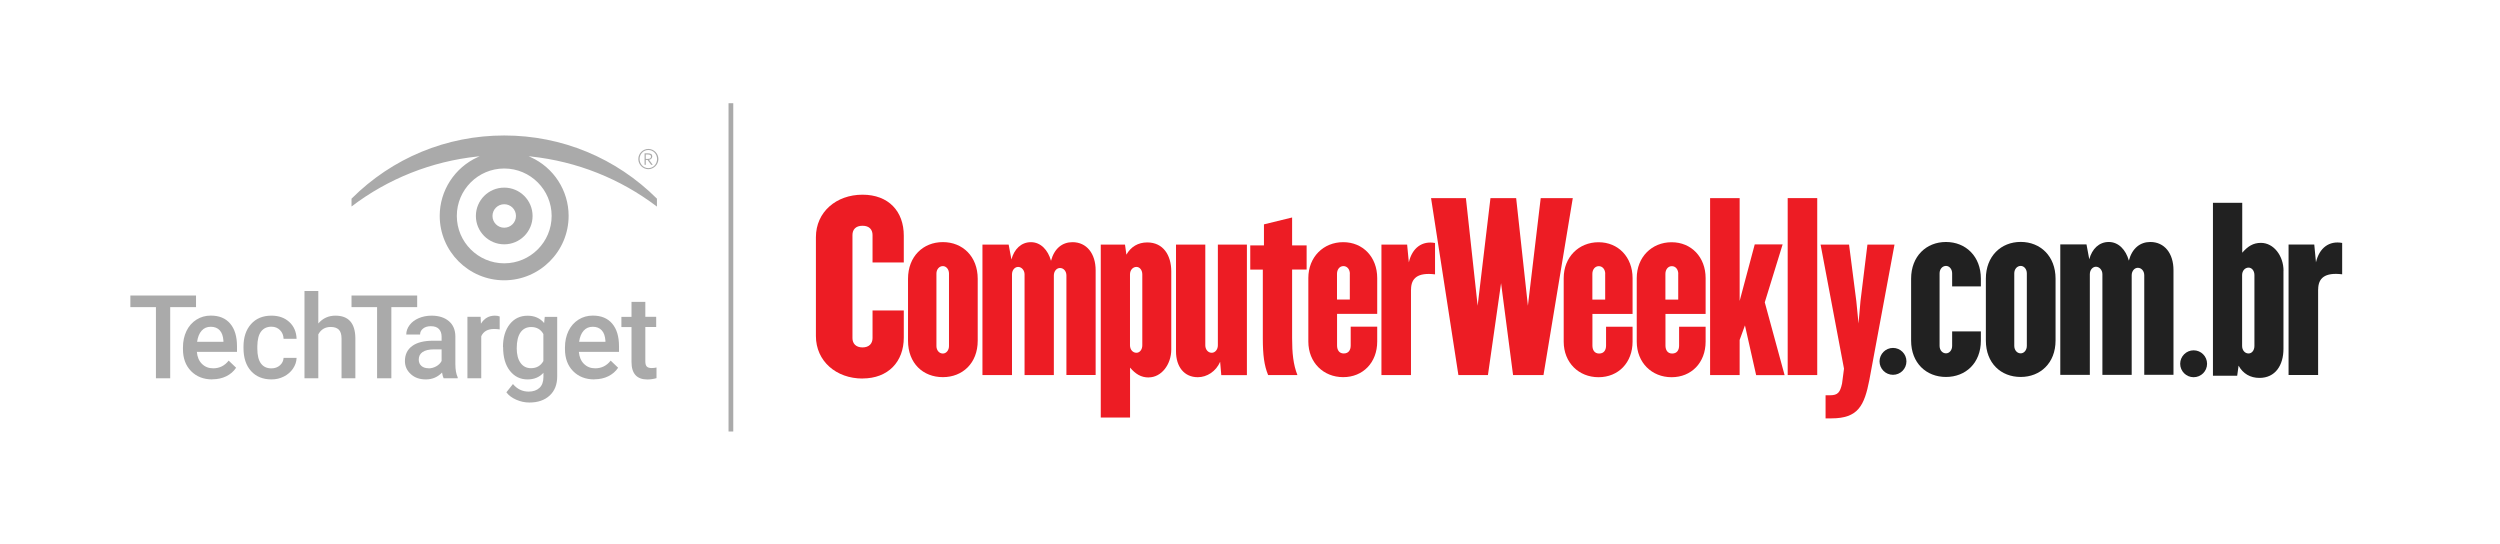 <?xml version="1.0" encoding="UTF-8"?><svg id="SearchUnifiedCommunications" xmlns="http://www.w3.org/2000/svg" viewBox="0 0 396 86.15"><defs><style>.cls-1{fill:#ed1c24;}.cls-2{fill:#aaa;}.cls-3{fill:#212121;}</style></defs><rect class="cls-2" x="115.4" y="16.35" width=".75" height="52"/><g><g><path class="cls-2" d="M31.05,48.65h-4.09v11.27h-2.26v-11.27h-4.05v-1.84h10.4v1.84Z"/><path class="cls-2" d="M33.64,60.1c-1.39,0-2.51-.44-3.37-1.31s-1.29-2.04-1.29-3.49v-.27c0-.97,.19-1.84,.56-2.61,.37-.76,.9-1.36,1.58-1.79s1.43-.64,2.27-.64c1.33,0,2.35,.42,3.07,1.27,.72,.85,1.08,2.04,1.08,3.59v.88h-6.36c.07,.8,.33,1.44,.81,1.91s1.06,.7,1.78,.7c1,0,1.82-.41,2.45-1.22l1.18,1.13c-.39,.58-.91,1.03-1.56,1.35-.65,.32-1.38,.48-2.19,.48Zm-.26-8.34c-.6,0-1.08,.21-1.45,.63-.37,.42-.6,1-.71,1.75h4.17v-.16c-.05-.73-.24-1.29-.59-1.66-.34-.37-.82-.56-1.42-.56Z"/><path class="cls-2" d="M42.98,58.35c.55,0,1-.16,1.36-.48s.55-.71,.58-1.18h2.06c-.02,.61-.21,1.17-.57,1.7-.35,.52-.83,.94-1.44,1.25-.61,.31-1.26,.46-1.96,.46-1.36,0-2.44-.44-3.24-1.32-.8-.88-1.2-2.1-1.2-3.65v-.23c0-1.48,.4-2.67,1.19-3.56,.79-.89,1.87-1.34,3.24-1.34,1.16,0,2.1,.34,2.83,1.01,.73,.67,1.11,1.56,1.15,2.66h-2.06c-.02-.56-.21-1.02-.57-1.38-.36-.36-.81-.54-1.36-.54-.71,0-1.25,.26-1.64,.77-.38,.51-.58,1.29-.59,2.34v.35c0,1.06,.19,1.84,.57,2.36,.38,.52,.93,.78,1.65,.78Z"/><path class="cls-2" d="M50.42,51.24c.71-.83,1.62-1.24,2.71-1.24,2.08,0,3.13,1.19,3.16,3.56v6.36h-2.19v-6.28c0-.67-.15-1.15-.44-1.43-.29-.28-.72-.42-1.28-.42-.88,0-1.53,.39-1.96,1.17v6.96h-2.19v-13.83h2.19v5.15Z"/><path class="cls-2" d="M66.08,48.65h-4.09v11.27h-2.26v-11.27h-4.05v-1.84h10.4v1.84Z"/><path class="cls-2" d="M70.27,59.92c-.1-.19-.18-.49-.25-.91-.7,.73-1.55,1.09-2.56,1.09s-1.78-.28-2.39-.84c-.62-.56-.93-1.25-.93-2.07,0-1.04,.39-1.83,1.16-2.39,.77-.56,1.87-.83,3.31-.83h1.34v-.64c0-.5-.14-.91-.42-1.21s-.71-.45-1.29-.45c-.5,0-.91,.12-1.22,.37-.32,.25-.48,.57-.48,.95h-2.19c0-.53,.18-1.03,.53-1.5s.84-.83,1.44-1.09c.61-.26,1.29-.4,2.04-.4,1.14,0,2.05,.29,2.73,.86s1.03,1.38,1.04,2.42v4.39c0,.88,.12,1.58,.37,2.1v.15h-2.23Zm-2.4-1.57c.43,0,.84-.11,1.22-.32,.38-.21,.67-.49,.86-.85v-1.84h-1.18c-.81,0-1.42,.14-1.83,.42-.41,.28-.61,.68-.61,1.2,0,.42,.14,.75,.42,1,.28,.25,.65,.37,1.12,.37Z"/><path class="cls-2" d="M79.15,52.18c-.29-.05-.59-.07-.89-.07-1,0-1.68,.38-2.03,1.15v6.66h-2.19v-9.74h2.09l.05,1.09c.53-.85,1.26-1.27,2.2-1.27,.31,0,.57,.04,.77,.13v2.05Z"/><path class="cls-2" d="M79.67,54.98c0-1.51,.36-2.72,1.07-3.62,.71-.9,1.65-1.35,2.83-1.35,1.11,0,1.98,.39,2.62,1.16l.1-.98h1.97v9.44c0,1.28-.4,2.29-1.19,3.02-.8,.74-1.87,1.11-3.22,1.11-.71,0-1.41-.15-2.09-.45-.68-.3-1.2-.69-1.55-1.17l1.04-1.31c.67,.8,1.5,1.2,2.48,1.2,.73,0,1.3-.2,1.72-.59,.42-.39,.63-.97,.63-1.73v-.66c-.63,.7-1.47,1.05-2.52,1.05-1.14,0-2.07-.45-2.79-1.36-.72-.91-1.08-2.16-1.08-3.76Zm2.18,.19c0,.98,.2,1.75,.6,2.31,.4,.56,.95,.84,1.66,.84,.88,0,1.54-.38,1.96-1.13v-4.28c-.41-.74-1.06-1.11-1.94-1.11-.72,0-1.28,.29-1.68,.85-.4,.57-.6,1.41-.6,2.52Z"/><path class="cls-2" d="M94.15,60.1c-1.39,0-2.51-.44-3.37-1.31s-1.29-2.04-1.29-3.49v-.27c0-.97,.19-1.84,.56-2.61,.37-.76,.9-1.36,1.58-1.79s1.43-.64,2.27-.64c1.33,0,2.35,.42,3.07,1.27,.72,.85,1.08,2.04,1.08,3.59v.88h-6.36c.07,.8,.33,1.44,.81,1.91s1.06,.7,1.78,.7c1,0,1.82-.41,2.45-1.22l1.18,1.13c-.39,.58-.91,1.03-1.56,1.35-.65,.32-1.38,.48-2.19,.48Zm-.26-8.34c-.6,0-1.08,.21-1.45,.63-.37,.42-.6,1-.71,1.75h4.17v-.16c-.05-.73-.24-1.29-.59-1.66-.34-.37-.82-.56-1.42-.56Z"/><path class="cls-2" d="M102.22,47.81v2.37h1.72v1.62h-1.72v5.44c0,.37,.07,.64,.22,.81,.15,.16,.41,.25,.79,.25,.25,0,.51-.03,.76-.09v1.69c-.5,.14-.98,.21-1.44,.21-1.68,0-2.52-.93-2.52-2.78v-5.52h-1.6v-1.62h1.6v-2.37h2.19Z"/></g><path class="cls-2" d="M102.7,26.8c-.85,0-1.59-.71-1.59-1.61s.74-1.6,1.59-1.6,1.59,.71,1.59,1.6-.75,1.61-1.59,1.61m0-3.04c-.79,0-1.39,.65-1.39,1.43s.6,1.44,1.39,1.44,1.38-.65,1.38-1.44-.6-1.43-1.38-1.43m.44,2.34l-.57-.77h-.28v.77h-.19v-1.81h.55c.45,0,.67,.16,.67,.49,0,.28-.25,.51-.52,.53l.59,.79h-.25Zm-.54-1.63h-.31v.7h.35c.31,0,.48-.12,.48-.38,0-.27-.27-.32-.52-.32"/><g><path class="cls-2" d="M104.06,32.71v-1.24c-6.47-6.45-15.06-10.01-24.19-10.01s-17.72,3.55-24.19,10.01v1.24c5.8-4.42,12.69-7.15,19.94-7.92l.37-.04-.34,.15c-3.64,1.66-6,5.3-6,9.29,0,5.63,4.58,10.21,10.21,10.21s10.21-4.58,10.21-10.21c0-3.99-2.35-7.64-6-9.29l-.34-.15,.37,.04c7.25,.77,14.14,3.51,19.94,7.92Zm-16.68,1.49c0,4.14-3.37,7.51-7.51,7.51s-7.51-3.37-7.51-7.51,3.37-7.51,7.51-7.51,7.51,3.37,7.51,7.51Z"/><path class="cls-2" d="M75.38,34.21c0,2.48,2.01,4.49,4.49,4.49s4.49-2.01,4.49-4.49-2.01-4.49-4.49-4.49-4.49,2.01-4.49,4.49Zm6.35,0c0,1.02-.83,1.86-1.86,1.86s-1.86-.83-1.86-1.86,.83-1.86,1.86-1.86,1.86,.83,1.86,1.86Z"/></g></g><g><path class="cls-1" d="M223.5,45.86v13.55h-4.68v-20.67h4.07l.27,2.82c.53-2.31,2.12-3.45,4.15-3.07v4.97c-2.78-.34-3.8,.63-3.8,2.4Z"/><path class="cls-1" d="M212.76,59.74c-3.14,0-5.52-2.32-5.52-5.64v-10.06c0-3.33,2.39-5.68,5.52-5.68s5.39,2.36,5.39,5.68v5.68h-6.36v5.01c0,.67,.31,1.26,1.06,1.26,.8,0,1.1-.59,1.1-1.26v-2.99h4.2v2.36c0,3.32-2.25,5.64-5.39,5.64Zm1.06-16.37c0-.67-.4-1.22-1.02-1.22s-1.02,.55-1.02,1.22v4.08h2.03v-4.08Z"/><path class="cls-1" d="M204.67,42.7v10.86c0,2.36,.18,4.17,.84,5.85h-4.64c-.62-1.51-.84-3.16-.84-5.85v-10.86h-1.99v-3.83h2.17v-3.33l4.46-1.09v4.42h2.3v3.83h-2.3Z"/><path class="cls-1" d="M193.45,59.41l-.18-2.1c-.66,1.52-2.08,2.44-3.54,2.44-2.17,0-3.45-1.68-3.45-4.08v-16.92h4.64v15.95c0,.67,.44,1.18,1.02,1.18,.53,0,.97-.51,.97-1.18v-15.95h4.6v20.67h-4.07Z"/><path class="cls-1" d="M181.96,59.79c-1.24,0-2.08-.55-2.96-1.56v7.91h-4.64v-27.4h3.84l.22,1.6c.71-1.26,1.86-1.94,3.31-1.94,2.52,0,3.8,2.02,3.8,4.59v12.37c0,2.36-1.55,4.42-3.58,4.42Zm-1.02-16.33c0-.67-.4-1.18-.93-1.18-.57,0-1.02,.51-1.02,1.18v11.24c0,.67,.44,1.18,1.02,1.18,.53,0,.93-.51,.93-1.18v-11.24Z"/><path class="cls-1" d="M168.92,59.41v-15.78c0-.67-.44-1.18-1.02-1.18-.53,0-.97,.51-.97,1.18v15.78h-4.64v-15.95c0-.67-.49-1.18-1.02-1.18s-.97,.51-.97,1.18v15.95h-4.68v-20.67h4.15l.44,2.36c.44-1.64,1.55-2.74,3.09-2.74s2.7,1.22,3.18,2.95c.53-1.98,1.81-2.95,3.4-2.95,2.25,0,3.67,1.81,3.67,4.46v16.58h-4.64Z"/><path class="cls-1" d="M149.35,59.74c-3.14,0-5.52-2.19-5.52-5.77v-9.81c0-3.54,2.39-5.81,5.52-5.81s5.52,2.27,5.52,5.81v9.81c0,3.58-2.43,5.77-5.52,5.77Zm.97-16.41c0-.67-.44-1.18-.97-1.18-.57,0-1.02,.51-1.02,1.18v11.49c0,.67,.44,1.18,1.02,1.18,.53,0,.97-.51,.97-1.18v-11.49Z"/><path class="cls-1" d="M136.62,59.96c-4.15,0-7.38-2.74-7.38-6.73v-15.66c0-4,3.23-6.73,7.38-6.73s6.54,2.65,6.54,6.48v4.25h-4.95v-4.34c0-.84-.49-1.47-1.59-1.47s-1.59,.63-1.59,1.47v16.33c0,.84,.53,1.47,1.59,1.47s1.59-.63,1.59-1.47v-4.38h4.95v4.29c0,3.83-2.47,6.48-6.54,6.48Z"/><path class="cls-1" d="M296.11,60.17c-.8,4.08-1.77,6.1-6.01,6.1h-.93v-3.66h.71c1.24,0,1.59-.46,1.9-1.85l.31-2.36-3.71-19.66h4.51l1.15,8.96,.35,3.54,.31-3.54,1.1-8.96h4.29l-3.98,21.42Z"/><path class="cls-1" d="M283.17,59.41V31.38h4.68v28.03h-4.68Z"/><path class="cls-1" d="M278.17,59.41l-1.77-7.87-.84,2.31v5.56h-4.68V31.38h4.68v16.29l2.39-8.96h4.42l-2.83,9.18,3.14,11.53h-4.51Z"/><path class="cls-1" d="M253.21,59.75c-3.14,0-5.52-2.31-5.52-5.64v-10.06c0-3.33,2.39-5.68,5.52-5.68s5.39,2.36,5.39,5.68v5.68h-6.36v5.01c0,.67,.31,1.26,1.06,1.26,.8,0,1.1-.59,1.1-1.26v-2.99h4.2v2.36c0,3.33-2.25,5.64-5.39,5.64Zm1.06-16.37c0-.67-.4-1.22-1.02-1.22s-1.02,.55-1.02,1.22v4.08h2.03v-4.08Z"/><path class="cls-1" d="M264.78,59.75c-3.14,0-5.52-2.31-5.52-5.64v-10.06c0-3.33,2.39-5.68,5.52-5.68s5.39,2.36,5.39,5.68v5.68h-6.36v5.01c0,.67,.31,1.26,1.06,1.26,.8,0,1.1-.59,1.1-1.26v-2.99h4.2v2.36c0,3.33-2.25,5.64-5.39,5.64Zm1.06-16.37c0-.67-.4-1.22-1.02-1.22s-1.02,.55-1.02,1.22v4.08h2.03v-4.08Z"/><path class="cls-1" d="M244.49,59.41h-4.82l-1.9-14.56-2.08,14.56h-4.68l-4.33-28.03h5.52l1.86,17.05,2.03-17.05h4.07l1.86,17.05,2.03-17.05h5.08l-4.64,28.03Z"/><path id="r" class="cls-3" d="M367.19,45.85v13.55h-4.68v-20.67h4.07l.27,2.82c.53-2.31,2.12-3.45,4.15-3.07v4.97c-2.78-.34-3.8,.63-3.8,2.4Z"/><path id="b" class="cls-3" d="M361.7,42.9v12.37c0,2.57-1.28,4.59-3.8,4.59-1.46,0-2.61-.67-3.31-1.94l-.22,1.6h-3.84v-27.4h4.64v7.91c.88-1.01,1.72-1.56,2.96-1.56,2.03,0,3.58,2.06,3.58,4.42Zm-4.6,.67c0-.67-.4-1.18-.93-1.18-.57,0-1.02,.51-1.02,1.18v11.24c0,.67,.44,1.18,1.02,1.18,.53,0,.93-.51,.93-1.18v-11.24Z"/><path class="cls-3" d="M349.6,57.62c0,1.18-.95,2.13-2.13,2.13s-2.13-.96-2.13-2.13,.96-2.13,2.13-2.13,2.13,.95,2.13,2.13Z"/><path class="cls-3" d="M309.22,45.37v-2.07c0-.67-.44-1.18-.97-1.18-.57,0-1.02,.5-1.02,1.18v11.49c0,.67,.44,1.18,1.02,1.18,.53,0,.97-.5,.97-1.18v-2.3h4.55v1.46c0,3.58-2.43,5.76-5.53,5.76s-5.52-2.19-5.52-5.76v-9.81c0-3.54,2.39-5.81,5.52-5.81s5.53,2.27,5.53,5.81v1.23h-4.55Z"/><path class="cls-3" d="M320.08,59.71c-3.14,0-5.52-2.19-5.52-5.77v-9.81c0-3.54,2.39-5.81,5.52-5.81s5.52,2.27,5.52,5.81v9.81c0,3.58-2.43,5.77-5.52,5.77Zm.97-16.41c0-.67-.44-1.18-.97-1.18-.57,0-1.02,.51-1.02,1.18v11.49c0,.67,.44,1.18,1.02,1.18,.53,0,.97-.51,.97-1.18v-11.49Z"/><path class="cls-3" d="M339.65,59.38v-15.78c0-.67-.44-1.18-1.02-1.18-.53,0-.97,.51-.97,1.18v15.78h-4.64v-15.95c0-.67-.49-1.18-1.02-1.18s-.97,.51-.97,1.18v15.95h-4.68v-20.67h4.15l.44,2.36c.44-1.64,1.55-2.74,3.09-2.74s2.7,1.22,3.18,2.95c.53-1.98,1.81-2.95,3.4-2.95,2.25,0,3.67,1.81,3.67,4.46v16.58h-4.64Z"/><path class="cls-3" d="M301.98,57.24c0,1.18-.95,2.13-2.13,2.13s-2.13-.96-2.13-2.13,.96-2.13,2.13-2.13,2.13,.95,2.13,2.13Z"/></g></svg>